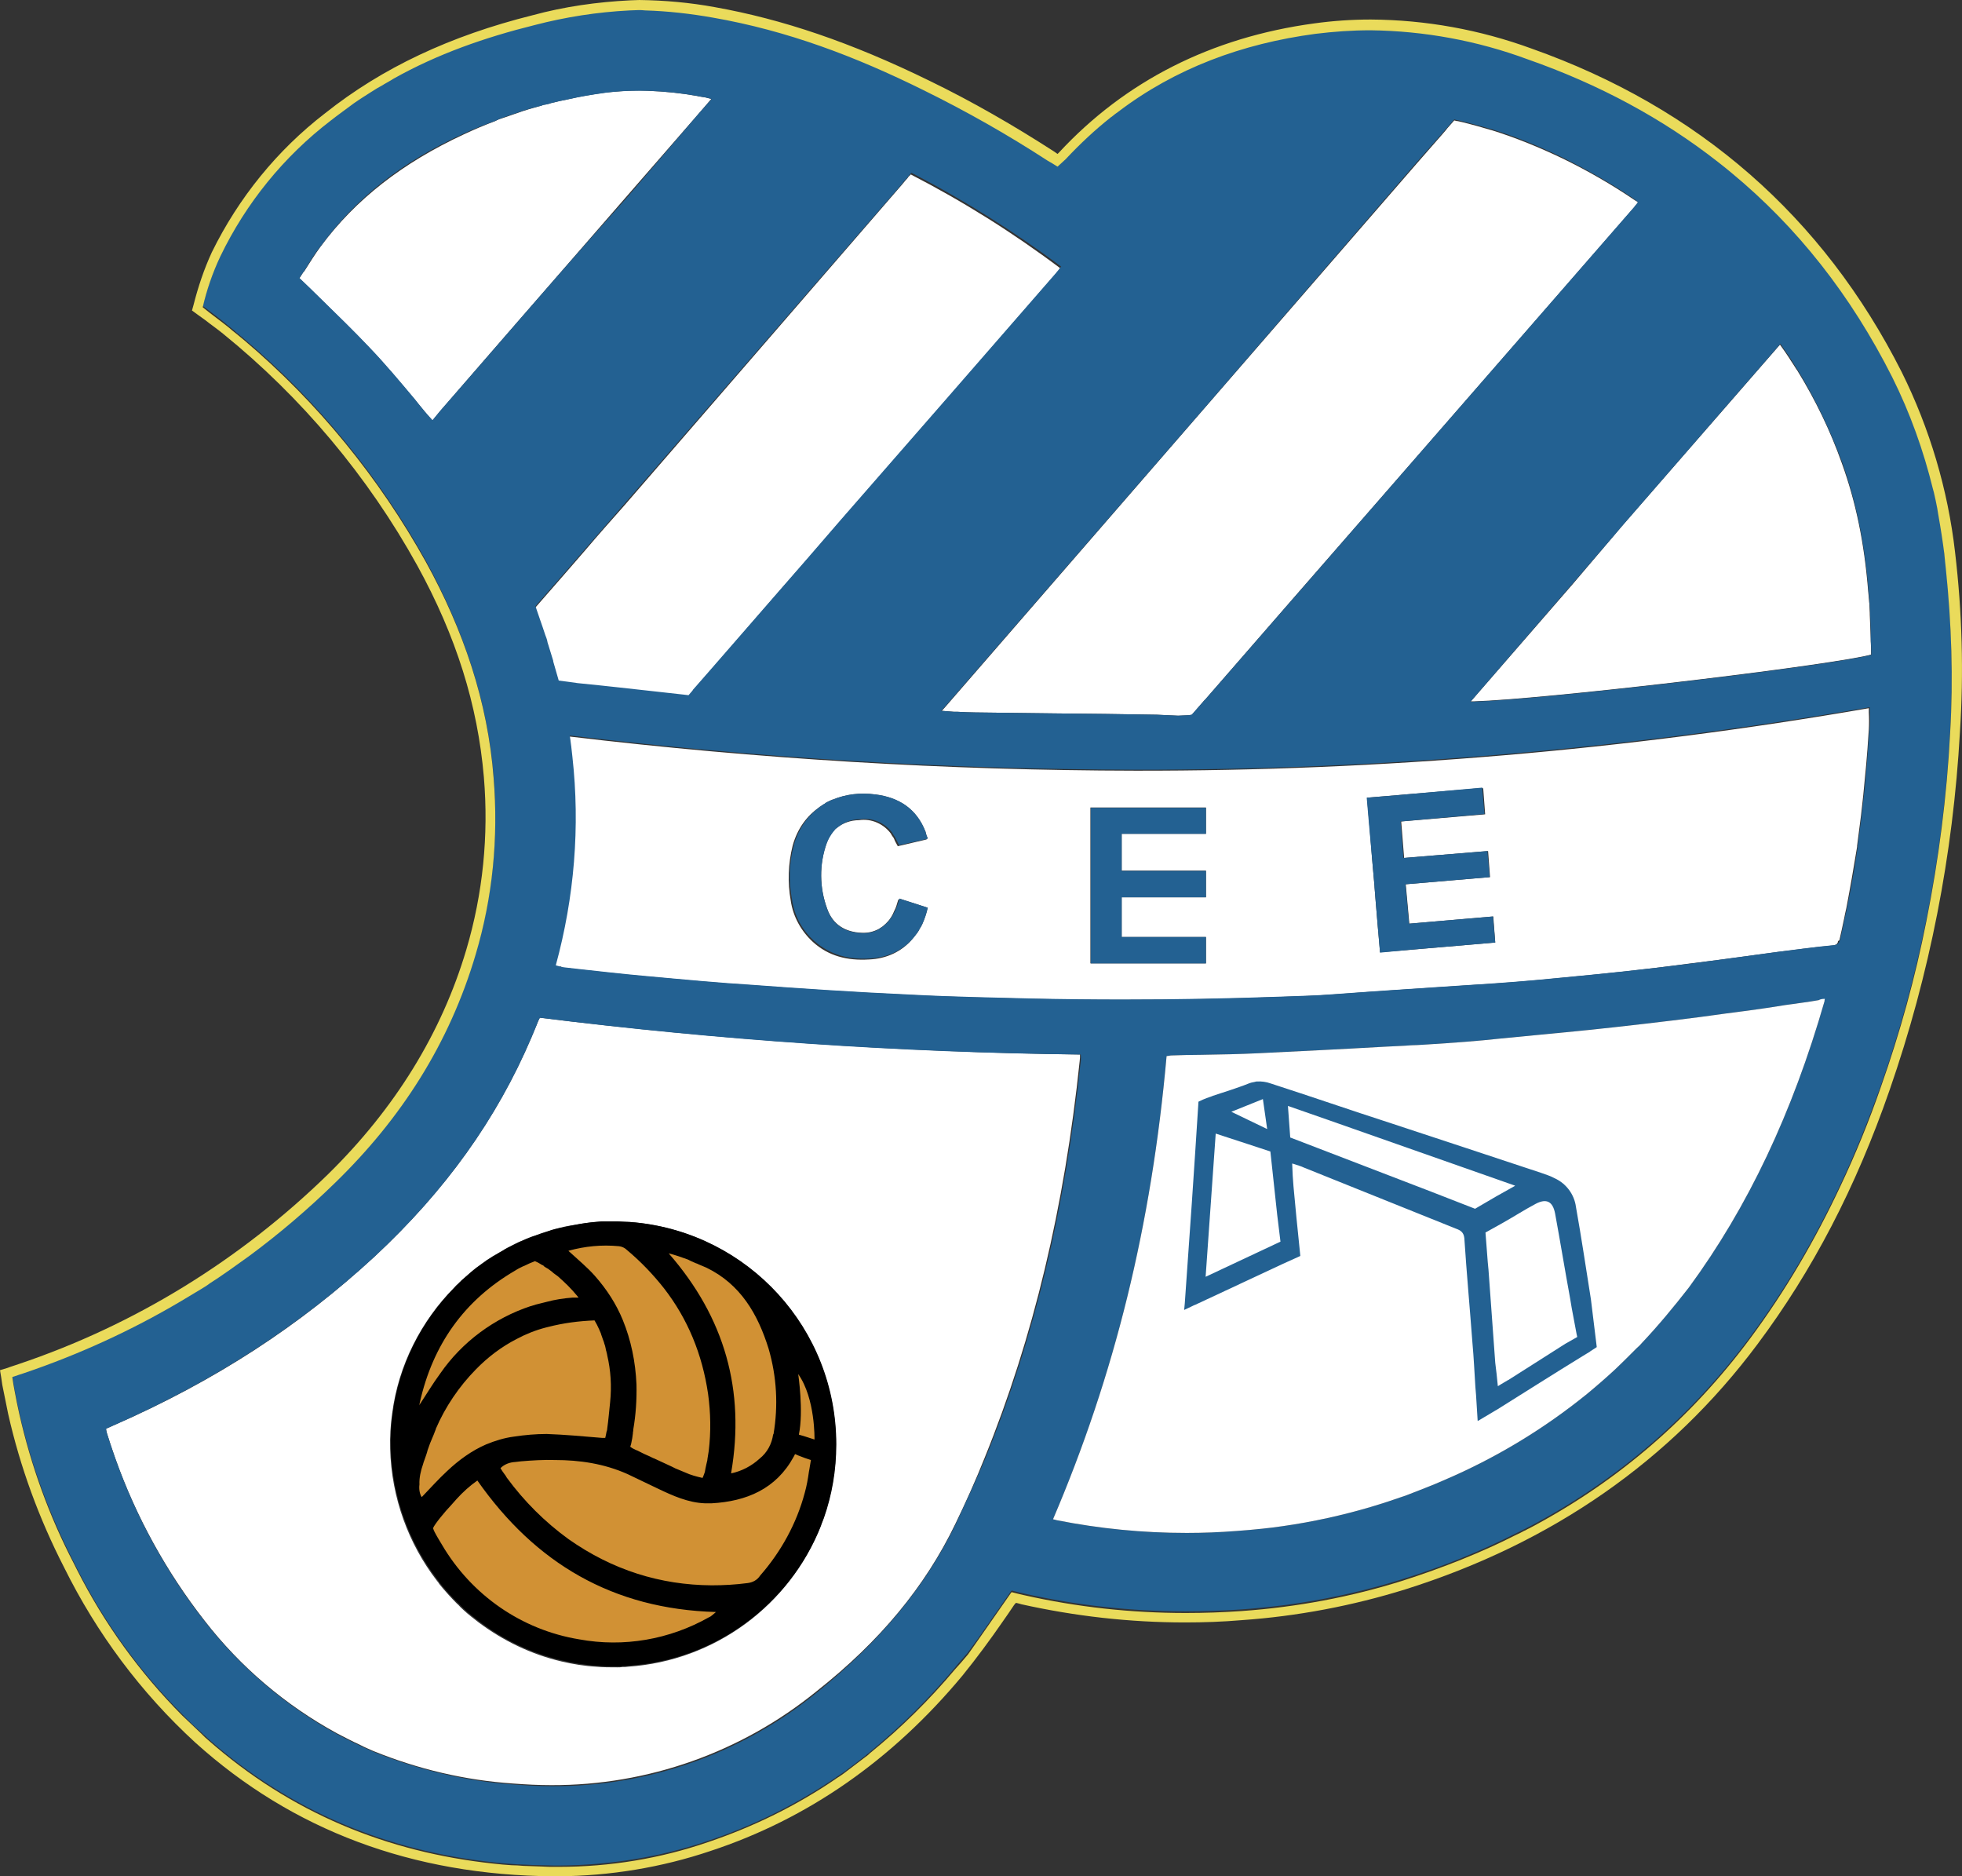 <svg xmlns="http://www.w3.org/2000/svg" xml:space="preserve" viewBox="0 0 602.94 576.5"><rect x="0" y="0" width="602.94" height="576.5" fill="#333333" stroke="none"/><style>.st0{fill:#fff}.st1{fill:none}.st3{fill:#236192}</style><path fill="#fff" d="m491.1 413.8-2 1.3-.1.1-2.3 1.4c-8.8 5.4-17.6 11-26.4 16.5l-.2.1-3.7 2.2-1.5.9-.4.2-.5-8-.2-2.4c-.3-4.6-.5-9.1-.9-13.5-.8-10.7-1.8-21.6-2.5-32.3-.2-1.8-1.2-2.4-2.6-2.9L401 358.6c-.8-.4-1.7-.6-3.1-1.1-.1 0-.3-.1-.4-.1.1 2.6.2 4.9.4 7 .6 6.5 1.2 13 1.9 19.4l.2 2-5.3 2.4-27.2 12.7h-.1l-1 .5-1.7.8-.4.2.2-2.1c1.4-20.8 2.8-41.3 4.2-61.9 1-.5 1.7-.8 2.5-1.1.6-.2 1.1-.4 1.7-.6.1 0 .1-.1.2-.1 1.8-.6 3.7-1.2 5.5-1.8 1.7-.6 3.5-1.2 5.3-1.9.7-.3 1.5-.5 2.2-.6.2-.1.3-.1.5-.1 1.5-.1 2.9.1 4.3.6 12.4 4 24.8 8.3 37.2 12.3 15.4 5.1 30.7 10.1 46 15.2 1.3.5 2.6.9 4 1.6 3.5 1.6 6.1 5 6.6 8.8 1.6 9.4 3 18.9 4.6 28.4.4 2 .7 4 1 5.9v.2l.4 2.7z" class="st0"/><g transform="translate(-119.5 -9.3)"><g fill="none"><path d="M260.1 403.9c.3-.4.7-.7 1.1-1.1l2.4-2.1c0-.1.1-.1.1-.1.4-.3.8-.7 1.2-1s.9-.7 1.3-1c.8-.6 1.7-1.2 2.5-1.8l.1-.1c1.3-.8 2.6-1.7 4.1-2.5.5-.3.9-.5 1.4-.8 0-.1.1-.1.1-.1.7-.4 1.4-.7 2.1-1.1s1.5-.7 2.2-1.1c1.5-.7 3-1.3 4.6-1.9h.1c1.5-.6 3.1-1.1 4.7-1.6.6-.2 1.1-.4 1.6-.5 2.1-.5 4.4-1 6.6-1.4 1-.2 2-.4 3-.5 1.2-.2 2.5-.3 3.7-.4.6-.1 1.1-.1 1.7-.1h3.1c1.2 0 2.3 0 3.4.1 1.1 0 2.2.1 3.3.2 34.7 3.4 61.8 32.6 61.8 68.2 0 7.9-1.3 15.5-3.8 22.6 2.5-7.2 3.9-14.9 3.9-22.9 0-35.6-27.1-64.8-61.8-68.2-1.1-.1-2.2-.2-3.3-.2-1.1-.1-2.3-.1-3.4-.1h-3.1c-.6 0-1.1.1-1.7.1-1.2.1-2.5.2-3.7.4-1 .2-2 .3-3 .5-2.2.3-4.5.8-6.6 1.4-.6.2-1.1.3-1.6.5-1.6.5-3.1 1-4.7 1.6h-.1c-1.6.6-3 1.2-4.6 1.9-.8.4-1.5.7-2.2 1.1-.7.3-1.4.7-2.1 1.1 0 .1-.1.1-.1.1-.5.3-.9.5-1.4.8-1.4.8-2.7 1.6-4.1 2.5l-.1.1c-.9.6-1.7 1.2-2.5 1.8-.5.3-.9.7-1.3 1s-.8.7-1.2 1c0 .1-.1.1-.1.1l-2.4 2.1c-.3.4-.7.7-1.1 1.1-.4.3-.7.7-1.1 1.1-10.2 10.3-17.2 23.9-19.1 38.8 2.1-14.9 8.9-28.3 19-38.5.3-.4.7-.7 1.1-1.1z" class="st1"/><path d="M355.6 423.7c2.5 8.6 3.1 17.6 1.5 26.3h-.1c-.3 2.9-1.8 5.7-4.2 7.5-2.4 2.2-5.3 3.7-8.5 4.4v.2c3.3-.6 6.3-2.2 8.7-4.5 2.3-1.9 3.7-4.6 4.2-7.5h.1c1.5-8.8 1-17.7-1.5-26.3-3.3-10.6-8.6-19.8-19.1-24.9 10.3 5 15.6 14.2 18.9 24.8zM334.8 43.9l3.7-4.3-2-.5-.7-.1-1.2-.2c-.1 0-.3-.1-.4-.1-5-.9-10-1.4-15.1-1.6h-2.8c.8 0 1.6.1 2.4.1 5.1.2 10.1.7 15.1 1.6.1 0 .3.1.4.1l1.2.2.7.1 2 .5-3.7 4.3-22.9 26.3c-18.9 21.8-37.9 43.5-56.9 65.3l-2.3 2.8.1-.1 2.3-2.8c19-21.8 37.9-43.5 57.3-65.3zM314 449.9c0-.2 0-.5.1-.7v-.4c.8-4.6 1.1-9.2 1-13.9-.3-7.1-1.7-13.8-4.3-20 2.6 6.2 3.9 12.8 4.2 19.8.1 4.7-.2 9.3-1 13.9v.4c-.1.2-.1.5-.1.7-.1 1-.3 2.1-.5 3-.1.6-.3.9-.3 1.1l.1.1c0-.2.2-.6.3-1 .1-1 .3-2.1.5-3zM309.8 392.4h-.1c1 .1 2 .5 2.6 1.2 4.3 3.6 8 7.5 11.3 11.6-3.3-4.2-7.1-8.2-11.4-11.8-.7-.7-1.6-1.1-2.5-1.2-5.3-.5-10.4 0-15.6 1.4.1.1.3.2.4.4 5-1.5 10.1-2.1 15.3-1.6zM315 37.1c-3 0-6.1.2-9.1.6 3.3-.4 6.7-.6 10-.6h-.9zM278.2 44.1c2.4-.8 4.9-1.6 7.4-2.3h-.1c-.8.2-1.5.4-2.3.6-.9.3-1.8.5-2.7.8-.6.2-1.1.4-1.7.6-.1 0-.2.1-.3.1-.4.1-.8.3-1.2.4h-.1c-.7.2-1.3.5-2 .7-.7.3-1.5.5-2.2.8-.1.1-.1.1-.2.1 1.5-.5 2.9-1 4.4-1.5.2 0 .6-.2 1-.3zM217.9 85.1c10.8-14.6 25.3-25.8 44-34.5 3.2-1.4 6.5-2.8 9.7-4.1.1-.1.3-.1.4-.2-.1 0-.1.1-.2.1-3.3 1.2-6.7 2.5-9.9 4.1-18.9 8.5-33.2 19.8-44 34.5-1.8 2.3-3.3 4.9-4.9 7.4-.6.7-1 1.5-1.6 2.3.6-.8 1-1.7 1.6-2.3 1.5-2.5 3.1-5 4.9-7.3zM338.2 470.9c10.6-.6 19.7-4.4 25.3-14.3h-.1c.2-.3.2-.3.4-.8h-.1c-.2.4-.2.5-.4.8-5.4 9.9-14.5 13.7-25.2 14.3-.7 0-1.4.1-2.1 0 .8.1 1.5.1 2.2 0zM275.4 463.4l-.2-.3-.1-.2c-.1-.1-.1-.2-.2-.3l-.3-.4c-.4-.5-.9-1.2-1.2-1.8 1.2-1.2 2.7-1.8 4.6-1.9l1.7-.2c3.5-.3 6.9-.5 10.3-.4-3.5 0-7 .2-10.4.4l-1.7.2c-1.7.1-3.3.7-4.6 1.9.3.5.8 1.3 1.2 1.8l.3.4c.1.1.1.2.2.3l.1.2.2.3c5.4 7.2 11.6 13.6 18.9 18.8 13.5 9.6 28.2 14.2 44 14.2-15.8-.1-30.4-4.7-43.9-14.2a86.43 86.43 0 0 1-18.9-18.8zM286.9 41.4c-.1.1-.2.1-.4.1.2 0 .3 0 .4-.1.1 0 .1 0 0 0zM288.1 399.2c.5.4.9.7 1.2.9-.3-.2-.7-.6-1.2-.9zM282.7 410.6h.1l.3-.1 1.3-.4.4-.1c.8-.2 1.7-.4 2.8-.7 2.6-.7 5.2-1.1 7.9-1.3h1.9l-.4-.5c-.9-1.1-1.9-2.1-2.9-3.2 1 1 1.9 2 2.8 3.1l.4.5h-1.9c-2.6.2-5.3.7-7.9 1.3-1.1.2-2.1.4-2.8.7l-.4.1-1.3.4-.4.1c-11.2 3.7-21.1 11-27.9 20.6-2.3 3-4.1 6.2-6.1 9.2-.1.3-.1.5-.2.8 2.2-3.3 4.2-6.7 6.5-9.8 6.7-9.7 16.5-17 27.8-20.7z" class="st1"/><path d="M287.9 416.9c4.7-1.2 9.3-1.8 14.2-2 .6.9 1 1.8 1.4 2.7l.6 1.4v.1c.2.6.4 1.1.6 1.7.1.2.2.5.3.8l.1.4c.2.5.3.9.4 1.4 0 .2.1.3.1.5s.2.5.2.8c.1.3.2.8.2.9 1.1 4.7 1.4 9.5.9 14.4-.2 2.7-.5 5.4-.9 8.2v.1c0 .3-.1.5-.2.8-.1.8-.3 1.3-.4 1.8h.2c.1-.5.3-1.2.4-1.9.1-.3.2-.5.2-.8v-.1c.4-2.8.6-5.5.9-8.2.5-4.9.2-9.7-.9-14.4 0-.1-.1-.6-.2-.9 0-.2-.2-.6-.2-.8s-.1-.3-.1-.5c-.1-.5-.2-.9-.4-1.4l-.1-.4c-.1-.3-.2-.5-.3-.8-.2-.6-.4-1.2-.6-1.7v-.1l-.6-1.4c-.4-.9-.9-1.9-1.4-2.7-4.9.2-9.5.8-14.2 2l-.8.2c-3.1.9-6.1 2.1-8.9 3.5 2.8-1.4 5.7-2.6 8.7-3.4zM256.9 461.2c3.7-3.4 7.6-6.3 12-8.2-4.5 1.9-8.5 4.8-12.2 8.3-2.6 2.5-5 5.2-7.6 7.9v.1c2.7-2.8 5.1-5.5 7.8-8.1zM717.6 184.1c-.2-1.6-.3-3.3-.5-4.9-.5-4.5-1.2-9-2.1-13.5.9 4.7 1.6 9.4 2.1 14.1.2 1.4.4 2.8.5 4.3zM316 12.2h-.1c.7 0 1.4 0 2.1.1-.8-.1-1.4-.1-2-.1zM141.9 489.7c-8.6-16.7-14.8-34.6-18.2-53 3.4 18.4 9.5 36.3 18.2 53zM701.1 125.2c6.4 12.8 11.1 26.3 13.9 40.4-2.8-14.1-7.4-27.8-13.9-40.7C687.5 98 669.6 76 647.6 58.7c22.1 17.3 40 39.4 53.5 66.5zM289.6 583c-40.8-.4-77.4-12.7-108-40.4 30.6 27.8 67.3 40 108 40.4z" class="st1"/><path d="M451.4 333h-.2c-55.5-.6-110.9-4.5-166-11.3l-.5 1c-.7 1.8-1.4 3.3-2.1 5.1-10.7 25.1-26.4 47-48.2 67.3-22.8 21.1-49 38.2-80.3 51.9l-1.8.8-.4.2c0 .6.2 1 .3 1.5.8 2.6 1.7 5.3 2.6 7.8-.9-2.5-1.7-5-2.5-7.5-.1-.5-.3-1-.3-1.5l.4-.2 1.8-.8c31.4-13.8 57.5-30.9 80.3-51.9 21.8-20.4 37.5-42.2 48.2-67.3.7-1.7 1.4-3.2 2.1-5.1l.5-1c55.1 6.9 110.5 10.6 166 11.3 0 .7 0 1.4-.1 2-4.7 45.1-14.2 85-29.2 121.9-2.7 6.8-5.8 13.7-9 20.3-9.3 19.2-23.2 36-42.5 51.6-23.1 18.7-51.8 28.9-81.6 28.9 29.8.2 58.6-10 81.6-28.9 19.3-15.6 33.2-32.4 42.5-51.6 3.1-6.7 6.3-13.5 9.1-20.1 15.1-37 24.6-76.9 29.2-122.1.2-.7.2-1.6.1-2.3zM181.9 103.5c2.8 2.2 5.5 4.2 8.1 6.3 1.5 1.2 3.1 2.5 4.6 3.8-1.5-1.3-3.1-2.6-4.7-3.9-2.6-2.2-5.2-4.1-8-6.2zM336.9 575.4c-14.8 5-30.3 7.5-46 7.6 15.7 0 31.2-2.5 46-7.6zM409.3 227.2l-.6.6h.1l3.8.3h1.1c2 .1 3.7.2 5.4.2l24.6.3c10.3.1 20.7.2 31 .4h.2l6.6.3 2.2-.1c.9 0 1.6-.1 2-.2l.1-.1c-.4.1-1.1.2-2 .2l-2.2.1-6.6-.3h-.2c-10.3-.2-20.8-.3-31-.4l-24.6-.3c-1.6 0-3.3-.1-5.4-.2h-1.1l-3.8-.3.4-.4.8-.9 79.3-91.4 65.5-75.7 7.7-8.8L555 59l-65.4 75.6-79.5 91.6zM252.3 138.4c-1.1-1.2-2.1-2.5-3.2-3.7 1 1.3 2.1 2.5 3.2 3.7zM141.9 489.7c9.7 19.8 23 37.6 39.3 52.5-16.3-14.9-29.5-32.7-39.3-52.5zM567.2 46.5h.2c1.4.3 4.5 1 10.1 2.7.1 0 .3.1.4.1 7.4 2.3 14.7 5.3 21.8 8.7 7.8 3.7 15.1 8 22.3 12.9.4.2.6.3.9.6v-.1c-.4-.2-.6-.5-.9-.7-7.1-4.9-14.6-9.1-22.2-12.9-7.1-3.4-14.3-6.4-21.8-8.7-.1 0-.3-.1-.4-.1-5.6-1.6-8.6-2.3-10.1-2.7h-.2l-.8-.2-2.3 2.7 2.2-2.5zM299.4 178.1l-6.5 7.5-8.9 10.2v.1l8.9-10.2 6.5-7.5c3.9-4.6 7.9-9.1 11.8-13.5l85.6-98.9c.3-.4.6-.7.9-1.1l.1-.1c.2-.3.5-.5.7-.8 0-.1.1-.2.2-.3l.8-.9c16.1 8.3 31.4 17.9 45.9 28.8.1-.1.1-.2.2-.2-14.5-10.8-29.9-20.6-46-28.9l-.1.1-.8.9c0 .1-.1.2-.2.3-.2.3-.5.6-.7.8l-.1.1c-.4.4-.7.7-.9 1.1l-85.6 98.7c-3.9 4.7-7.8 9.3-11.8 13.8zM489.9 224.3l-.3.3zM376.2 556l-.1.1.1-.1c.8-.5 1.6-1 2.4-1.6-.8.5-1.6 1.1-2.4 1.6zM416.5 517.9c-1.5 1.8-2.9 3.3-3.9 4.7-7.8 9.3-16.3 17.7-25.4 25.2-.3.2-.6.5-.8.7.3-.2.6-.5.8-.7 9.2-7.5 17.8-16 25.7-25.4 1.1-1.3 2.4-2.8 3.9-4.7l3.3-4.7-3.8 5.2z" class="st1"/><path d="M266.2 464.3c-2.3 1.6-4.5 3.5-6.4 5.7l-1.6 1.8c-2 2.2-5.2 6-5.6 7.1v.1c.5-1.2 3.5-4.8 5.5-7l1.6-1.8c1.9-2.1 4.1-3.9 6.4-5.7 17.8 25.4 41.6 39.5 73.2 40.4l.1-.1c-31.6-1-55.4-15.1-73.2-40.5zM371.6 257.1c.1 0 .2-.1.3-.2-.1.1-.2.1-.3.2zM386.8 303.8c-6.4.4-12.3-1-17.2-5.4-3.6-3.2-6.1-7.7-6.8-12.7-1.1-5.7-.9-11.4.6-16.9 1.5-5.3 4.5-9.1 8.1-11.7-.1 0-.2.1-.3.2-3.7 2.6-6.7 6.5-8.2 11.8-1.4 5.6-1.6 11.3-.6 16.9.7 4.9 3.1 9.3 6.8 12.7 4.9 4.4 10.7 5.8 17.2 5.4 5.5-.3 10.2-2.5 13.4-6.3-3.2 3.6-7.6 5.6-13 6z" class="st1"/><path d="m396.2 268.8-.4.1c-.5-.9-.9-1.9-1.1-2.2s-.4-.6-.5-.8c-.1-.1-.1-.2-.2-.3s-.1-.2-.2-.3v-.1c-2.3-3.1-6.1-4.8-9.9-4.3-2.7 0-5.2 1-7.1 2.6-.2.1-.4.3-.5.4l-.2.2c.1-.1.2-.2.4-.3 1.9-1.6 4.4-2.5 7-2.5 3.8-.6 7.7 1.1 9.9 4.3v.1c.1.1.1.2.2.3s.1.2.2.3c.2.2.3.4.5.8.1.4.6 1.3 1.1 2.2l.4-.1 7.7-1.8.8-.2-.1-.2-.4.1zM392.1 292.6c.2-.1.3-.3.4-.4.8-1 1.5-2.1 2.1-3.4.4-.9.7-1.8 1.1-3.1l-.2-.1c-.1.1-.1.1-.1.2-.4 1.4-.7 2.4-1.2 3.3-.5 1.3-1.2 2.4-2 3.3-.2.1-.3.3-.4.4l-.2.2c.2 0 .3-.2.5-.4zM615.7 173.6l-13 15.1-31.3 36.1h.1l31.2-35.9zM468.7 246.1c75.5.1 150.9-6.3 225.3-19.2v-.1c-74.4 12.9-149.8 19.3-225.4 19.2-58.2-.1-116.2-3.6-174-10.5h-.1c.3 2.2.6 4.3.8 6.5-.1-2.2-.3-4.3-.6-6.4 57.8 6.8 115.8 10.4 174 10.5zM694.5 205.7v-1.8c0-1-.1-2-.1-2.9 0-1-.1-1.9-.1-2.8v-.5c0-.7-.1-1.5-.1-2.2-.1-.4-.1-.8-.1-1.1v-.1c-.1-.8-.1-1.6-.2-2.4-.1-.2-.1-.5-.1-.7v-.2c-1.2-14.9-3.8-27.4-8.1-39.3-3.6-9.9-8.2-19.4-13.7-28.5-.1-.1-.2-.3-.3-.4l-.9-1.5c-.3-.5-.6-.9-.9-1.4-.1-.2-.2-.3-.3-.5-1-1.4-1.9-2.8-2.9-4.3l-.2.2c1 1.4 2 2.8 2.9 4.2.1.2.2.3.3.5.6.9 1.2 1.8 1.8 2.8.1.1.2.3.3.4 5.6 9 10.1 18.5 13.7 28.5 4.3 11.8 6.9 24.4 8.1 39.3 0 .4.1.7.1 1 .1.8.1 1.6.2 2.4.1.4.1.8.1 1.2 0 .7.1 1.4.1 2.2v.5c.1 2.5.2 5 .3 7.6v.6c.1 1.3.1 2.7.1 4.2-.6.2-1.5.4-2.5.6 1.1-.2 1.9-.4 2.6-.6v-.1c0-1.4-.1-2.7-.1-4.2v-.7zM291.8 306.4c.1 0 .2 0 .3.1l.6.1-.5-.3c-.1-.1-.2 0-.4.1zM464.2 276.8h25.9v.1h-25.9zM550.9 272.9h.1l-.9-11.2 25.8-2.3-.6-8H575l.7 8-25.8 2.3.9 11.2z" class="st1"/><path d="M693.9 226.8v1.3c.1 1.7.1 3.4 0 5.3l-.1 1.4c-.2 3-.4 6.2-.7 9.3s-.6 6.3-.9 9.4c-.2 2.1-.5 4.3-.7 6.3-.4 3-.8 6.2-1.2 9.3v.3c-1 6.3-2.1 12.6-3.3 18.8-.1.6-.3 1.2-.4 1.8-.3 1.6-.7 3.1-1 4.8-.2 1-.5 2.1-.7 3.1 0 .2-.1.3-.1.4s-.1.2-.1.4c.1-.1.1-.2.2-.4 0-.2.1-.3.1-.4.2-1 .5-2.1.7-3.1.3-1.6.7-3.1 1-4.8.2-.6.3-1.2.4-1.8 1.3-6.3 2.4-12.6 3.3-18.8v-.3c.4-3 .8-6.2 1.2-9.3.2-2.1.5-4.2.7-6.3.4-3.1.6-6.3.9-9.4.2-3.1.5-6.3.7-9.3l.1-1.4c.1-1.8.1-3.5-.1-5.5zM552.6 293.1l-1.1-12.1 25.9-2.2-.6-8h-.2l.7 8-25.9 2.2 1.1 12.1zM578.4 290.9h-.1l.7 8zM454.6 276.8v28.5h.1v-47.8h35.4v-.1h-35.5v8.1z" class="st1"/></g><g fill="#fff"><path d="m497.8 350.9 11.2 5.2v-.1l-11.1-5.1zM528.1 353.7l-12.9-4.6v.1l12.8 4.6 56.9 20 .1-.1zM493.2 357.6l-3.2 44 3.3-43.9 9.8 3.3 6.9 2.3 2.1 19.6.9 7.9-.9-8-2.1-19.6-7-2.3z" class="st0"/></g><circle cx="308.5" cy="452.5" r="66.1" fill="#d19134"/><g fill="#fff"><path d="m603.7 419.1-.3-1.3-.4-1.9v-.2c-.4-2.4-.8-5-1.2-7.5-1.5-8.7-2.9-17.3-4.6-26-.7-3.7-2.5-4.9-6-3-3.4 1.8-6.8 3.9-10.2 5.9l-5.2 2.9.7 9.1.2 2.1v-.1c.7 9.5 1.4 19.1 2.1 28.9.1.8.2 1.7.3 2.5l.1.8.4 3.9.2-.1.8-.5 2.2-1.3h.1l.1-.1 9.6-6.1 7.7-4.9 3.4-2.1-.1-.7zM311.5 70.3 334.4 44l3.7-4.3-2-.5-.7-.1-1.2-.2c-.1 0-.3-.1-.4-.1-5-.9-10-1.4-15.1-1.6-.8 0-1.6-.1-2.4-.1h-.4c-3.3 0-6.7.3-10 .6-.2 0-.5.1-.7.1-3.6.5-7.2 1.1-10.7 1.9-.2 0-.3.1-.4.1-1.7.3-3.3.7-5 1.1-.2 0-.3.1-.4.1-.1.1-.1.1-.2.1-.5.1-.9.2-1.3.3h-.1c-.2 0-.3.1-.5.1l-.9.3c-2.5.7-5 1.4-7.4 2.3-.4.1-.8.3-1.2.4-1.4.5-2.8 1-4.4 1.5-.1.1-.1.1-.2.1-.1.1-.3.1-.4.2s-.3.1-.4.2c-3.2 1.2-6.5 2.6-9.7 4.1-18.7 8.7-33.2 19.9-44 34.5-1.7 2.3-3.3 4.9-4.9 7.4-.6.6-1 1.5-1.6 2.3 2.2 2.1 4.3 4.1 6.3 6.1 5.3 5.2 10.3 10 15.2 15.2 4.9 5.1 9.5 10.7 14.1 16.1.7.9 1.4 1.7 2.1 2.6 1 1.2 2.1 2.5 3.2 3.7l2.3-2.8c18.9-21.9 37.9-43.6 56.8-65.4zM413.1 477.5c3.2-6.6 6.3-13.5 9-20.3 15-37 24.5-76.9 29.2-121.9.1-.6.1-1.3.1-2-55.5-.7-110.9-4.5-166-11.3l-.5 1c-.7 1.8-1.4 3.3-2.1 5.1-10.7 25.1-26.4 47-48.2 67.3-22.8 21.1-48.9 38.2-80.3 51.9l-1.8.8-.4.2c0 .5.2 1 .3 1.5.8 2.5 1.6 5 2.5 7.5 6.4 18 15.7 34.9 27.5 50 11 14.2 24.9 26 40.7 34.6 1.2.6 2.3 1.2 3.5 1.8l1.8.9c.7.3 1.3.6 1.9.9 1.3.7 2.6 1.2 3.9 1.8 13.8 5.6 28.2 9 43 10 3.9.3 7.8.5 11.7.5 29.7.1 58.5-10.1 81.6-28.9 19.4-15.3 33.3-32.1 42.6-51.4zm-100.6 43.9c-.6.1-1.1.1-1.7.1-.5.1-1.1.1-1.6.1-2.2 0-4.4 0-6.5-.2-3.6-.2-7.2-.8-10.6-1.6-9.4-2.2-18-6.4-25.5-12-.8-.6-1.5-1.2-2.3-1.8-.4-.3-.7-.6-1.1-.9-.8-.7-1.5-1.3-2.2-2-.3-.3-.6-.7-1-1-1.9-1.9-3.7-3.9-5.5-6.1-.2-.4-.5-.7-.8-1.1-8.6-11.2-13.9-25.3-14.3-40.4-.1-3.7.1-7.3.6-10.8 1.9-14.9 8.9-28.5 19.1-38.8.4-.4.7-.8 1.1-1.1.4-.4.8-.7 1.1-1.1l2.4-2.1s.1 0 .1-.1c.4-.3.8-.7 1.2-1s.8-.7 1.3-1c.8-.6 1.6-1.2 2.5-1.8l.1-.1c1.3-.9 2.6-1.7 4.1-2.5.5-.3.9-.5 1.4-.8 0 0 .1 0 .1-.1.7-.4 1.4-.8 2.1-1.1.7-.4 1.4-.7 2.2-1.1 1.5-.7 2.9-1.3 4.6-1.9h.1c1.5-.6 3-1.1 4.7-1.6.5-.2 1-.3 1.6-.5 2.1-.6 4.4-1.1 6.6-1.4 1-.2 2-.3 3-.5 1.2-.2 2.5-.3 3.7-.4.6 0 1.1-.1 1.7-.1h3.1c1.1 0 2.3 0 3.4.1 1.1 0 2.2.1 3.3.2 34.6 3.4 61.8 32.6 61.8 68.2 0 8-1.4 15.7-3.9 22.9-.2.6-.5 1.2-.7 1.8l-.3.9c-9.4 23.6-32.1 40.9-59 42.7zM398.7 63.6c-.1.1-.2.2-.2.3-.2.3-.5.5-.7.8l-.1.1c-.3.4-.6.7-.9 1.1l-85.6 98.9c-3.9 4.4-7.9 8.9-11.8 13.5l-6.5 7.5L284 196c.6 1.9 2 5.7 3 8.8.2.5.3.9.5 1.4 0 .1.1.3.1.4.1.3.2.5.2.8l1.6 5.2v.2l1.7 5.9 5.9.8c9.2.9 16.8 1.8 24.2 2.6l8.1.9 1.7.2 1.3-1.5v-.1l5.6-6.4c9.9-11.3 19.7-22.8 29.7-34.1l10.2-11.8c22.1-25.3 44.1-50.5 66.1-75.8l.1-.1c.1-.2.2-.3.3-.4.4-.4.7-.9 1-1.3-14.5-10.9-29.8-20.5-45.9-28.8zM509 356l-1.4-9.1-9.7 4zM493.3 357.7l-3.3 43.9 23-10.8-.9-7.9-2.1-19.6-6.9-2.3zM684.8 298c.2-1 .5-2.1.7-3.1.3-1.6.7-3.1 1-4.8.1-.6.3-1.2.4-1.8 1.2-6.3 2.3-12.6 3.3-18.8v-.3c.4-3.1.8-6.3 1.2-9.3.2-2 .5-4.2.7-6.3.3-3.1.6-6.3.9-9.4s.5-6.3.7-9.3l.1-1.4c.1-1.8.1-3.5 0-5.3v-1.3c-74.4 12.9-149.8 19.3-225.3 19.2-58.1-.1-116.1-3.6-174-10.5.3 2.1.5 4.2.6 6.4 2.4 21.5.6 43.2-5.1 64.1.4.1 1 .2 1.5.3.2-.1.3-.2.4-.1l.5.3 4.4.5c6.5.7 13.4 1.5 20 2.1 13.2 1.2 23.8 2.2 33.7 2.8 13.3 1 30.9 2.2 48.7 3 13.2.7 26.1.9 37.3 1.2 9.2.2 18.5.3 27.7.3 16.2 0 32.7-.3 49.1-.9 5.2-.2 10.2-.3 15.3-.7 16.3-1.2 30.6-2.1 44.1-3 8.3-.5 17.1-1.2 26-2.1 11.8-1.1 25.7-2.5 39.7-4.4 9.2-1.1 18.5-2.4 27.4-3.6 5.8-.7 11.3-1.5 16.9-2 .9-.1 1.3-.3 1.6-1 0-.2 0-.3.1-.4.3-.1.4-.2.4-.4zm-280.5-30.8-.8.2-7.7 1.8-.4.1c-.5-.9-1-1.8-1.1-2.2-.2-.4-.3-.6-.5-.8-.1-.1-.1-.2-.2-.3s-.1-.2-.2-.3v-.1c-2.2-3.1-6.1-4.9-9.9-4.3-2.6 0-5.1.9-7 2.5-.1.1-.2.2-.4.3-.1.2-.3.4-.4.5-.9 1.1-1.6 2.3-2.1 3.6-2.4 6.6-2.3 13.8.1 20.3 1.7 4.9 5.6 7.2 10.6 7.4 1.9.1 3.6-.3 5.3-1.2.1-.1.2-.1.3-.2s.2-.1.3-.2c.2-.1.4-.3.6-.4.3-.3.6-.5.9-.8l.2-.2c.1-.1.2-.3.4-.4.8-.9 1.5-2 2-3.3.5-.9.8-1.9 1.2-3.3 0-.1 0-.1.1-.2l.2.1v-.2c.1-.1.1-.1.1-.2l8.7 2.8c-.4 1.8-1 3.5-1.7 5.1-.2.4-.4.8-.6 1.1-.1.1-.1.2-.2.3-.1.3-.3.6-.5.9-.1.1-.1.2-.2.3-.5.7-1 1.3-1.5 1.9-3.2 3.8-7.9 6.1-13.4 6.3-6.5.4-12.4-1-17.2-5.4-3.6-3.3-6.1-7.8-6.8-12.7-1-5.6-.8-11.3.6-16.9 1.5-5.4 4.5-9.2 8.2-11.8.1-.1.2-.2.3-.2.1-.1.2-.1.3-.2.4-.3.7-.5 1.1-.7.2-.2.4-.3.6-.4.3-.1.5-.3.8-.4s.6-.3.9-.4h.1c4.1-1.7 8.5-2.2 13.1-1.6 7.3.9 12.7 4.5 15.4 11.4.1.4.2.7.3 1.1l.4 1h-.1l-.3.1zm85.8-9.7v8h-25.9v11.3h25.9v8.2h-25.9v12.2h25.9v8.1h-35.5v-47.9h35.5zm63.1 43.6-9.6.8-.7-8-.7-8.4-.3-3.7v-.2l-.7-7.9-.9-11.2-.7-8.1 9.5-.8 25.9-2.2v.1h.3l.6 8-25.8 2.2.9 11.2 25.6-2.1h.2l.6 8-25.9 2.2 1.1 12.1 25.6-2.2h.2l.6 8zM489.4 135l-79.3 91.4-.8.9-.4.4 3.8.3h1.1c2 .1 3.7.2 5.4.2l24.6.3c10.2.1 20.7.2 31 .4h.2l6.6.3 2.2-.1c.9 0 1.6-.1 2-.2l3.7-4.3.4-.4c17.8-20.5 35.6-40.9 53.5-61.4L621.7 73c.1-.1.2-.3.3-.4.2-.2.3-.4.5-.6.1-.1.2-.3.3-.4 0-.1 0-.1.1-.1-.3-.3-.5-.4-.9-.6-7.2-4.9-14.5-9.1-22.3-12.9-7.1-3.4-14.4-6.4-21.8-8.7-.1 0-.3-.1-.4-.1-5.7-1.7-8.7-2.4-10.1-2.7h-.2l-.8-.2-2.2 2.5-.3.4-1.2 1.4-7.7 8.8zM694.4 206.4v-.6c-.1-2.6-.2-5.1-.3-7.6v-.5c0-.8-.1-1.5-.1-2.2 0-.4 0-.8-.1-1.2-.1-.8-.1-1.6-.2-2.4 0-.3-.1-.6-.1-1-1.2-14.9-3.8-27.4-8.1-39.3-3.5-9.9-8.1-19.4-13.7-28.5-.1-.1-.2-.3-.3-.4-.6-1-1.2-1.9-1.8-2.8-.1-.2-.2-.3-.3-.5-.9-1.4-1.9-2.8-2.9-4.2L617.9 171l-2.2 2.6-13 15.3-31.2 35.9h.9c21.9-.7 100.7-10 119.6-13.8 1-.2 1.9-.4 2.5-.6 0-1.3 0-2.7-.1-4z" class="st0"/></g><g fill="#236192"><path d="M717.6 184.1c-.1-1.4-.3-2.9-.5-4.3-.4-4.1-1-8.2-1.8-12.3l-.3-1.8v-.1c-.4-1.8-.7-3.5-1.1-5.2-.1-.4-.2-.7-.3-1.1-2.8-11.8-7.1-23.2-12.5-34-12.7-25.4-29.2-46.4-49.4-63.2-1.3-1.1-2.7-2.2-4.1-3.3C630.5 45.4 611 34.9 589 27.1c-15.4-5.7-31.7-8.7-48.2-8.9-5.8 0-11.3.4-17 1.1-22.5 3-42.9 10.6-60.5 23.9-.7.5-1.4 1-2.1 1.6-.1 0-.2.1-.3.2-4.8 3.8-9.4 8.1-13.8 12.8l-2.5 2.3c-1.1-.7-2.1-1.3-3-1.8-12.2-8-25-15.2-38.2-21.7-20.8-10.2-41.8-18.3-64.8-22.3-6.8-1.2-13.7-2-20.8-2.2-.7 0-1.4-.1-2.1-.1-.9 0-1.8.1-2.7.1-9.8.4-19.5 1.9-29.2 4.5-15.3 3.8-30 8.9-43.4 16.5-.9.6-1.9 1.1-2.9 1.7-.1.1-.2.1-.3.2-1.3.7-2.5 1.4-3.7 2.2-1.7 1.1-3.5 2.2-5.2 3.4-2.4 1.7-4.8 3.4-7.1 5.3-14.5 11.1-26.1 25.4-34 41.8-2.3 5.1-4.1 10.3-5.4 15.6 2.8 2.1 5.4 4 8 6.2.8.6 1.6 1.3 2.4 2 .8.6 1.5 1.3 2.3 1.9 22.6 19.1 41.5 42.3 55.9 68.2 11.3 20.8 18.9 42.7 20.8 66.4 1.5 18.2-.3 36.5-5.5 54.1-8.1 27.3-23 50.5-43.3 70.3-8.3 8.1-17.1 15.6-26.3 22.4l-6.3 4.5c-.1.1-.2.1-.3.2-1 .7-1.9 1.3-2.9 2-.8.5-1.7 1.1-2.6 1.7-.9.7-1.9 1.3-2.9 1.9l-6 3.6c-15.2 9-31.4 16.4-48.2 22.1-.9.3-1.9.6-2.7.9l-.9.3v.1l.3 2c.1.7.3 1.5.4 2.2.4 2.3.9 4.6 1.4 6.9 3.6 16 9.3 31.5 16.8 46.1l.9 1.8c8.4 16.6 19.3 31.8 32.4 44.9 1.9 2 3.9 3.9 6 5.7l.4.4c.5.4 1 .9 1.4 1.3 25.5 22.5 55.2 34.6 87.8 38.1 1.8.2 3.7.4 5.6.5 1.2.1 2.5.2 3.7.2 1.9.1 3.8.2 5.7.2 1.3 0 2.5.1 3.8.1h1.3c15.7-.1 31.2-2.6 45.9-7.6 14.1-4.7 27.2-11.3 39.2-19.4 0 0 .1 0 .1-.1.8-.5 1.6-1.1 2.4-1.6 2.2-1.6 4.4-3.3 6.7-5.1.3-.3.7-.6 1-.8s.5-.5.8-.7c9.1-7.5 17.6-15.9 25.4-25.2 1-1.3 2.4-2.8 4-4.7l-.2.3 3.8-5.2 9.9-14.2.2-.2 2.4.6c.5.1.9.2 1.3.3 16.4 3.7 33 5.5 49.8 5.5 5.8 0 11.4-.2 17.2-.6 16.9-1.2 33.6-4.3 49.7-9.4 12.2-3.8 23.8-8.5 34.8-14.1.7-.3 1.5-.7 2.2-1.1.3-.1.7-.3 1-.5.9-.4 1.7-.9 2.5-1.3 25.7-13.9 47.8-32.8 66-57.3 10.9-14.7 20-30.3 27.7-46.7 4.7-9.9 8.8-20.2 12.5-30.6 5.9-16.7 10.5-33.7 14-51 3.8-19 6.3-38.4 7.3-57.9 1-16.3.4-33.1-1.2-49.8zm-228-49.4L555 59l7.6-8.6 1.2-1.4.3-.3 2.3-2.7.8.2h.2c1.5.4 4.6 1.1 10.1 2.7.1 0 .3.1.4.1 7.5 2.3 14.7 5.3 21.8 8.7 7.6 3.8 15.1 8 22.2 12.9.3.2.5.5.9.7v.2c-.1.1-.2.3-.3.4-.2.2-.3.4-.5.6-.1.1-.2.3-.3.4l-78.3 89.9c-17.8 20.5-35.7 40.9-53.5 61.4l-.4.4-3.7 4.2-.1.1c-.4.1-1.1.2-2 .2l-2.2.1-6.6-.3h-.2c-10.3-.2-20.6-.3-31-.4l-24.6-.3c-1.6 0-3.4-.1-5.4-.2h-1.1l-3.8-.3h-.1l.6-.6.8-.9zm-92.8-69c.2-.4.5-.7.9-1.1l.1-.1c.2-.2.5-.5.7-.8.1-.1.2-.2.2-.3l.8-.9.1-.1c16.1 8.3 31.5 18 46 28.8-.1.1-.1.2-.2.2-.3.4-.6.9-1 1.3-.1.1-.2.2-.3.4l-.1.1c-22 25.3-44 50.5-66.1 75.8l-10.2 11.8c-9.9 11.3-19.8 22.8-29.7 34.1l-5.6 6.4v.1l-1.3 1.5-1.7-.2-8.1-.9c-7.4-.8-15-1.7-24.2-2.6l-5.9-.8-1.7-5.9v-.2l-1.6-5.2c-.1-.2-.2-.5-.2-.8 0-.1-.1-.2-.1-.4-.1-.4-.3-.9-.5-1.4-1-3.1-2.4-6.9-3-8.8 0 0 0-.1-.1-.1l8.9-10.2 6.5-7.5c4-4.6 7.9-9.1 11.9-13.7zM269 119.2c-.1 0-.1 0 0 0-4.8 5.5-9.5 10.9-14.2 16.3l-2.3 2.8-.1.1c-1.1-1.2-2.2-2.4-3.2-3.7-.7-.8-1.4-1.7-2.1-2.6-4.5-5.4-9.2-11-14.1-16.1-4.9-5.2-9.9-10-15.2-15.2-2-2-4.1-4-6.3-6.1.6-.8 1-1.6 1.6-2.3 1.5-2.5 3-5.1 4.9-7.4 10.7-14.7 25-26 43.9-34.6 3.2-1.5 6.6-2.8 9.9-4 .1 0 .1-.1.2-.1.1-.1.3-.1.4-.2.1 0 .2 0 .2-.1h.1s.1 0 .1-.1c.7-.3 1.5-.5 2.2-.8.7-.2 1.3-.5 2-.7h.1c.4-.1.8-.3 1.2-.4.1 0 .2-.1.3-.1.6-.2 1.1-.4 1.7-.6.9-.3 1.8-.5 2.7-.8.8-.2 1.5-.4 2.3-.6h.1c.3-.1.6-.1.9-.3.1 0 .2-.1.4-.1h.2c.4-.1.8-.2 1.3-.3.1 0 .1 0 .2-.1.1 0 .2-.1.4-.1 1.6-.4 3.2-.8 5-1.1.1 0 .2-.1.4-.1 3.5-.8 7.1-1.4 10.7-1.9.2 0 .5-.1.7-.1 3-.4 6.1-.6 9.1-.6h4.1c5.1.2 10.1.7 15.1 1.6.1 0 .3.1.4.1l1.2.2.7.1 2 .5-3.8 4.3L312 70.2c-14.6 16.3-28.8 32.6-43 49zm153.3 338.2c-2.8 6.7-6 13.5-9.1 20.2-9.3 19.2-23.2 36-42.5 51.6-23 18.8-51.9 29.1-81.6 28.9-3.9 0-7.8-.2-11.7-.5-14.8-1-29.3-4.5-43-10-1.3-.6-2.6-1.1-4-1.8-.6-.3-1.2-.6-1.9-.9l-1.8-.9c-1.2-.6-2.3-1.2-3.5-1.8-15.8-8.6-29.7-20.5-40.7-34.6-11.8-15-21.1-32-27.5-50-.7-1.9-1.3-3.8-1.9-5.6-.2-.6-.4-1.3-.6-1.9 0-.1-.1-.2-.1-.3-.1-.5-.3-.9-.3-1.5l.4-.2 1.8-.8c31.3-13.8 57.5-30.9 80.3-51.9 21.8-20.3 37.5-42.2 48.2-67.3.7-1.7 1.4-3.2 2.1-5.1l.5-1c55.1 6.9 110.5 10.7 166 11.3h.2c.1.7.1 1.5 0 2.2-4.7 45-14.2 84.9-29.3 121.9zm257.9-140.7v.2c-9.9 34.4-23.5 63.2-41.7 88-4.6 5.9-9.3 11.6-14.4 17-.5.6-1 1.1-1.6 1.6l-1.6 1.6c-1.6 1.6-3.2 3.2-5 4.9-2.8 2.6-5.8 5.2-8.7 7.6-13.2 10.7-28 19.7-44.2 26.6-3.6 1.6-7.4 3-11.2 4.5-3.7 1.3-7.3 2.5-11 3.6-8.8 2.6-17.9 4.6-27 5.9-2.1.3-4.3.6-6.4.8-2.6.3-5.3.5-7.9.7-5.2.4-10.2.6-15.3.6-13.5 0-26.7-1.3-39.9-3.9-.4-.1-.7-.2-1.2-.3 9.4-22 17-44.6 22.8-68.2s9.8-48.2 12.1-74.1c.5-.1.8-.1 1.3-.2 3-.1 6.2-.2 9.3-.2 5.9-.1 11.9-.2 17.9-.5 12-.6 24.8-1.2 38.7-2 2-.1 4-.2 6.1-.3 1.3-.1 2.5-.2 3.8-.2 1.1-.1 2.2-.1 3.3-.2 7.7-.5 15-1 22.2-1.8 7.5-.7 15.3-1.5 23.8-2.3 1.3-.1 2.6-.3 4-.4 2.4-.3 4.9-.5 7.4-.8 12.5-1.4 23.6-2.7 34.1-4.2 1.5-.2 3-.4 4.6-.6.8-.1 1.5-.2 2.3-.3 3.8-.5 7.7-1.1 11.4-1.7 3.4-.5 6.9-.9 10.2-1.5.6-.1 1.3-.2 2-.2-.1-.1-.2.1-.2.3zm13.8-83.3-.1 1.4c-.2 3-.5 6.2-.7 9.3-.3 3.1-.5 6.3-.9 9.4-.2 2.1-.5 4.2-.7 6.3-.4 3.1-.8 6.3-1.2 9.3v.3c-.9 6.3-2 12.6-3.3 18.8-.1.6-.2 1.2-.4 1.8-.3 1.6-.7 3.1-1 4.8-.2 1-.5 2.1-.7 3.1 0 .1-.1.2-.1.4-.1.1-.1.2-.2.4-.3.6-.7.9-1.6 1-5.6.5-11.1 1.3-16.9 2-8.9 1.2-18.2 2.5-27.4 3.7-14 1.8-27.9 3.2-39.7 4.3-8.9.9-17.7 1.6-26 2.1-13.6.9-27.8 1.8-44.1 3-5.1.4-10.1.5-15.3.7-16.4.6-32.9.9-49.1.9-9.2 0-18.5-.1-27.8-.3-11.1-.3-24.1-.5-37.3-1.2-17.8-.8-35.4-2-48.7-3-9.9-.6-20.6-1.6-33.7-2.8-6.7-.6-13.6-1.4-20-2.1l-4.4-.5-.6-.1c-.1 0-.2 0-.3-.1-.5-.1-1.1-.3-1.5-.4 5.7-20.9 7.5-42.6 5.1-64.1-.2-2.2-.5-4.3-.8-6.5h.1c57.7 6.9 115.7 10.4 174 10.5 75.6.1 151-6.4 225.4-19.2v1.2c.1 2.1.1 3.8-.1 5.6zm.6-22.9c-.6.2-1.3.3-2.2.5-.1 0-.3 0-.4.1-18.9 3.8-97.8 13.1-119.6 13.8h-1l31.3-36.2 13-15.1 2.2-2.6 48.6-55.9.1-.2c1 1.4 1.9 2.8 2.9 4.2.1.2.2.3.3.5.3.5.6.9.9 1.4l.9 1.5c.1.1.2.3.3.4 5.5 9 10 18.5 13.7 28.4 4.2 11.9 6.9 24.4 8.1 39.3v.2c0 .2 0 .5.1.7.1.8.1 1.6.2 2.4v.1c0 .3 0 .7.1 1.1 0 .7.1 1.5.1 2.2v.5c0 .9.1 1.8.1 2.8 0 .9.1 1.9.1 2.9v2.4c.1 1.8.2 3.1.2 4.6z" class="st3"/><path d="m404.6 266.9-.4-1c-.1-.4-.2-.7-.3-1.1-2.7-7-8.1-10.5-15.4-11.4-4.6-.6-9-.1-13.1 1.6h-.1c-.3.1-.6.3-.9.4s-.5.3-.8.4c-.2.1-.4.2-.6.4-.4.2-.7.4-1.1.7-.1.1-.2.2-.3.2-3.6 2.6-6.6 6.5-8.1 11.7-1.5 5.5-1.7 11.2-.6 16.9.7 5 3.1 9.4 6.8 12.7 5 4.4 10.8 5.8 17.2 5.4 5.3-.3 9.8-2.4 13-6 .5-.6 1-1.2 1.5-1.9.1-.1.1-.2.2-.3.2-.3.4-.6.5-.9.1-.1.1-.2.2-.3.2-.3.4-.7.6-1.1.7-1.5 1.3-3.2 1.7-5.1l-8.7-2.8c0 .1 0 .1-.1.2v.2c-.4 1.3-.7 2.2-1.1 3.1-.6 1.3-1.3 2.4-2.1 3.4-.1.1-.2.3-.4.4-.2.2-.3.4-.5.5-.3.3-.6.5-.9.8-.2.1-.4.3-.6.4-.1.1-.2.1-.3.2s-.2.1-.3.2c-1.6.9-3.3 1.3-5.3 1.2-5.1-.2-8.9-2.5-10.6-7.4-2.4-6.5-2.5-13.7-.1-20.3.5-1.3 1.2-2.5 2.1-3.6.1-.1.3-.3.4-.5l.2-.2c.1-.1.3-.3.5-.4 1.9-1.6 4.4-2.6 7.1-2.6 3.8-.5 7.6 1.1 9.9 4.3v.1c.1.1.1.2.2.3s.1.2.2.3c.1.2.3.5.5.8s.6 1.3 1.1 2.2l.4-.1 7.6-1.7.4-.1.3-.1h.1zM454.7 276.9v28.4h35.4v-8.1h-25.9V285h25.9v-8.1h-25.9v-11.4h25.9v-8h-35.4v8zM552.5 293.1l-1.1-12.1 25.9-2.2-.7-8-25.6 2.1h-.2l-.9-11.2 25.8-2.3-.7-8v-.1l-25.9 2.3-9.6.8.7 8.1 1 11.2.7 7.9v.2l.3 3.8.7 8.4.7 8 9.6-.9 25.8-2.2-.7-8h-.1l-25.6 2.2z" class="st3"/></g><path d="M372 477.5c.2-.6.5-1.2.7-1.8 2.5-7.1 3.8-14.7 3.8-22.6 0-35.6-27-64.8-61.8-68.2-1.1-.1-2.2-.2-3.3-.2-1.1-.1-2.2-.1-3.4-.1h-3.1c-.6 0-1.1 0-1.7.1-1.2.1-2.5.2-3.7.4-1 .1-2 .3-3 .5-2.2.4-4.5.9-6.6 1.4-.5.1-1 .3-1.6.5-1.5.5-3.1 1-4.7 1.6h-.1c-1.5.6-3 1.2-4.6 1.9-.7.4-1.5.7-2.2 1.1s-1.4.7-2.1 1.1c0 0-.1 0-.1.1-.5.3-.9.5-1.4.8-1.4.8-2.7 1.7-4.1 2.5l-.1.1c-.8.6-1.7 1.2-2.5 1.8-.4.3-.9.7-1.3 1s-.8.7-1.2 1c0 0-.1 0-.1.1l-2.4 2.1c-.4.4-.8.7-1.1 1.1-.4.4-.8.7-1.1 1.1-10.1 10.2-17 23.7-19 38.5-.5 3.5-.7 7.1-.6 10.8.4 15.1 5.7 29.2 14.3 40.4.3.4.6.7.8 1.1 1.7 2.1 3.5 4.2 5.5 6.1.4.3.7.7 1 1 .7.7 1.4 1.3 2.2 2 .4.3.7.6 1.1.9.8.6 1.5 1.2 2.3 1.8 7.5 5.7 16.1 9.8 25.5 12 3.4.8 7 1.4 10.6 1.6 2.1.2 4.3.2 6.5.2.5 0 1.1 0 1.6-.1.6 0 1.1 0 1.7-.1 26.9-1.8 49.6-19.1 59.1-43l.2-.6zm-41.1-81.2 1 .5 1.6.7h.1c1 .5 1.9.8 3 1.3 10.5 5.1 15.8 14.3 19.1 24.9 2.5 8.6 3 17.5 1.5 26.3h-.1c-.4 2.9-1.8 5.6-4.2 7.5-2.4 2.2-5.4 3.8-8.7 4.5v-.2c4.3-25.2-1.9-47.6-19.2-67.4 2 .5 4 1.2 5.9 1.9zm-21.2-4.1c.9.1 1.8.5 2.5 1.2 4.3 3.6 8.1 7.6 11.4 11.8 7.2 9.3 11.7 20.1 13.5 32.4.8 5.8.9 11.7.2 17.5-.1.8-.3 1.7-.4 2.5 0 .5-.2.9-.3 1.5-.2.9-.4 1.8-.5 2.5-.2.5-.4 1.2-.7 1.8-1.8-.4-3.7-.9-5.4-1.7-.9-.4-1.7-.7-2.4-1l-.5-.2-1.2-.6c-1.8-.8-3.6-1.7-5.4-2.5l-.3-.1-.4-.2c-.7-.4-2.1-.9-3.4-1.6l-1-.5-.5-.2-.4-.2c-.5-.2-.8-.4-1.2-.7l-.1-.1c0-.2.2-.5.3-1.1.2-.9.4-2 .5-3 0-.2 0-.5.1-.7v-.4c.8-4.6 1.1-9.2 1-13.9-.3-7-1.7-13.7-4.2-19.8-2-4.9-4.9-9.4-8.6-13.6-2.3-2.6-5-4.8-7.7-7.3-.1-.1-.3-.2-.4-.4 5.1-1.4 10.2-1.9 15.5-1.4zm-61.2 48.1c4-17.9 13.7-31.5 29.3-40.6 0 0 .9-.6 2-1.1l.4-.2.5-.2c1-.5 2.1-1 3.2-1.4.7.3 1.3.6 1.9 1 .1.1.3.2.4.2.2.1.4.2.5.4l.6.4.2.1c.2.1.3.2.5.3.5.4.9.7 1.2.9l.3.3c.5.4 1 .7 1.5 1.1 1 .9 2 1.8 3 2.8s2 2.1 2.9 3.2l.4.5h-1.9c-2.7.2-5.3.6-7.9 1.3-1.1.3-2 .5-2.8.7l-.4.1-1.3.4-.3.1h-.1c-11.2 3.7-21.1 11-27.8 20.7-2.3 3.1-4.3 6.5-6.5 9.8.1-.3.2-.6.2-.8zm.6 29c-.6-.9-.9-2.4-.7-3.9-.1-2 .4-4.2 1.1-6.2.1-.5.3-.9.5-1.5.3-.9.7-1.9.9-2.8.5-1.5 1-2.8 1.5-3.9.3-.7.6-1.4.8-2 0-.1.1-.2.2-.4v-.2c2.9-6.8 7.2-13.1 12.3-18.3 3.7-3.8 7.9-7 12.6-9.4 2.8-1.5 5.8-2.7 8.9-3.5l.8-.2c4.7-1.2 9.3-1.8 14.2-2 .5.8 1 1.8 1.4 2.7l.6 1.4v.1c.2.5.4 1.1.6 1.7.1.3.2.5.3.8l.1.4c.2.5.3.9.4 1.4 0 .2.1.3.1.5s.2.6.2.8c.1.3.2.8.2.9 1.1 4.7 1.4 9.5.9 14.4-.3 2.7-.5 5.4-.9 8.2v.1c0 .3-.1.5-.2.8-.1.7-.3 1.4-.4 1.9h-1c-6-.5-11.4-1-17-1.2-3.3 0-6.7.3-10 .8-3.1.4-5.9 1.3-8.6 2.4-4.4 1.9-8.4 4.8-12 8.2-2.7 2.5-5.1 5.2-7.8 8zm90.2 35.5c-.9.7-1.3 1.2-1.9 1.4-12.2 6.9-26.3 9.3-39.9 6.8-17.7-2.9-33.1-13.6-42.2-29.1 0 0-.4-.7-.9-1.5-.2-.4-.5-.8-.7-1.2s-.4-.7-.6-1.1-.4-.8-.5-1.2v-.1c.4-1.1 3.5-4.9 5.6-7.1l1.6-1.8c1.9-2.1 4.1-4.1 6.4-5.7 17.8 25.4 41.6 39.5 73.3 40.4l-.2.2zm29.1-45.1-.2 1.2-.1.5c-.3 2.2-.7 4.5-1.3 6.6-2.5 9.4-7.3 18.1-13.7 25.4-.9 1.4-2.3 2.1-3.8 2.3-3.8.5-7.4.7-11.1.7-15.8-.1-30.5-4.7-44-14.2-7.3-5.3-13.6-11.6-18.9-18.8l-.2-.3-.1-.2c-.1-.1-.1-.2-.2-.3l-.3-.4c-.4-.5-.9-1.3-1.2-1.8 1.2-1.2 2.8-1.8 4.6-1.9l1.7-.2c3.5-.3 7-.5 10.4-.4 7.6 0 15.1 1.1 22.3 4.3 3.1 1.5 6.3 3 9.4 4.5 4.6 2.2 9.3 4.3 14.4 4.5h2.1c10.7-.6 19.8-4.4 25.2-14.3.2-.3.2-.4.4-.8h.1l.9.4 2.1.8 1.8.6zm1.4-8.1c-.1 0-2-.7-4.8-1.5 1.5-7.3-.2-18.5-.2-18.6 5.3 7.5 5 20.1 5 20.1z"/><path fill="#eadb5b" d="M720.3 178.9c-2.2-19.2-7.8-38-16.4-55.3-24.1-47.7-62.4-81.2-113.8-99.4-15.9-5.8-32.5-8.8-49.4-8.9-5.8 0-11.6.4-17.4 1.2-31.6 4.3-58 17.7-78.4 39.7l-.4.4-1-.7c-12.4-8-25.2-15.4-38.4-21.8-24.1-11.8-45.2-18.9-65.9-22.6-7.6-1.4-15.4-2.1-23.2-2.2-.9 0-1.9.1-2.8.1-10.1.5-20.2 1.9-30.1 4.6-25.2 6.3-46.1 16.1-63.7 30.1-14.7 11.3-26.6 26-34.8 42.7-2.4 5.2-4.2 10.6-5.6 16.1l-.5 1.8 1.5 1.1 2.5 1.8c1.9 1.5 3.8 2.8 5.5 4.2 24.2 19.6 44.6 43.9 59.7 71.2 12 21.8 18.6 42.9 20.5 65.1 1.5 17.9-.3 35.8-5.4 53-7.6 25.6-21.9 48.8-42.6 69.1-27 26.3-59.3 46.2-94.9 58.2l-2.7.9-.8.3-2.3.7.4 2.4.3 2.1 1.8 8.9c3.7 16.4 9.5 32.2 17.2 47.2 10 20.2 23.6 38.5 40.3 53.8 29.8 26.9 66.7 40.8 110.1 41.1h1.4c15.9-.1 31.8-2.7 46.9-7.8 29.7-9.8 55.7-27.8 77.4-53.9 4.3-5.3 8.5-11 12.3-16.5 1.2-1.7 2.3-3.3 3.5-5.1.2-.3.4-.5.6-.7h.1c.5.1.8.2 1.2.3l.3.1c16.6 3.7 33.4 5.6 50.4 5.6 5.8 0 11.5-.2 17.4-.7 17.1-1.2 34-4.4 50.4-9.5 45-14.2 81.4-39.5 108.1-75.3 16.9-22.6 30.2-48.1 40.6-78.1 12.3-35.4 19.5-72.3 21.6-109.9 1.2-18.2.7-36.9-1.5-55.4zm-1.5 55.5c-1 19.5-3.5 38.9-7.3 57.9-3.4 17.3-8.1 34.3-14 51-3.6 10.4-7.8 20.7-12.5 30.6-7.7 16.4-16.8 32-27.7 46.7-18.2 24.5-40.3 43.4-66 57.3-.8.4-1.6.9-2.5 1.3-.3.2-.7.4-1 .5-.7.4-1.5.8-2.2 1.1-11 5.6-22.7 10.2-34.8 14.1-16.1 5.1-32.8 8.2-49.7 9.4-5.8.4-11.4.6-17.2.6-16.8 0-33.4-1.8-49.8-5.5-.4-.1-.8-.2-1.3-.3l-2.4-.6-.2.2-9.9 14.2-3.3 4.7c-1.5 1.8-2.8 3.3-4 4.6-7.9 9.4-16.5 17.9-25.7 25.4-.3.2-.6.5-.8.7-.3.3-.7.6-1 .8-2.2 1.7-4.5 3.4-6.7 5.1-.8.6-1.6 1.1-2.4 1.6 0 0-.1 0-.1.1-11.9 8.1-25 14.6-39.2 19.4-14.8 5.1-30.3 7.6-45.9 7.6h-1.3c-1.3 0-2.5 0-3.8-.1-1.9-.1-3.8-.1-5.7-.2-1.2-.1-2.5-.2-3.7-.2-1.9-.1-3.7-.3-5.6-.5-32.6-3.5-62.2-15.5-87.8-38.1-.5-.4-1-.9-1.4-1.3l-.4-.4-6-5.7c-13.1-13.2-24-28.3-32.4-44.9l-.9-1.8c-7.6-14.6-13.2-30.1-16.8-46.1-.5-2.3-1-4.6-1.4-6.9-.1-.7-.3-1.5-.4-2.2l-.3-2v-.1l.9-.3c.8-.3 1.8-.6 2.7-.9 16.8-5.7 33-13.1 48.2-22.1l6-3.6c1-.6 2-1.2 2.9-1.9.9-.6 1.8-1.2 2.6-1.7 1-.7 1.9-1.3 2.9-2 .1-.1.2-.1.3-.2l6.3-4.5c9.2-6.8 18-14.3 26.3-22.4 20.4-19.8 35.2-42.9 43.3-70.3 5.2-17.5 7-35.8 5.5-54.1-1.8-23.7-9.4-45.7-20.8-66.4-14.4-25.9-33.3-49.1-55.9-68.2-.8-.6-1.5-1.3-2.3-1.9s-1.5-1.2-2.3-1.9c-2.6-2.1-5.3-4-8.1-6.3 1.2-5.2 3-10.5 5.4-15.6 7.9-16.4 19.5-30.7 34-41.8 2.3-1.8 4.7-3.5 7.1-5.3 1.7-1.2 3.5-2.3 5.2-3.4 1.2-.8 2.4-1.5 3.7-2.2.1-.1.2-.1.3-.2 1-.6 2-1.1 2.9-1.7 13.5-7.6 28.1-12.7 43.4-16.5 9.6-2.5 19.3-4 29.2-4.5.9 0 1.8-.1 2.7-.1h.1c.6 0 1.3 0 1.9.1 7 .2 14 1 20.8 2.2 23 4 44 12 64.8 22.3 13.2 6.5 25.9 13.7 38.2 21.7.9.5 1.9 1.1 3 1.8l2.5-2.3c4.4-4.7 9-9 13.8-12.8.1-.1.2-.2.3-.2.7-.6 1.4-1.1 2.1-1.6 17.5-13.3 38-20.9 60.5-23.9 5.7-.7 11.2-1.1 17-1.1 16.5.2 32.8 3.2 48.2 8.9 22 7.7 41.5 18.2 58.6 31.6 1.4 1.1 2.8 2.2 4.1 3.3 20.2 16.7 36.7 37.6 49.4 62.8 5.5 11 9.6 22.5 12.5 34.3.1.4.2.7.3 1.1.4 1.8.8 3.5 1.1 5.2v.1l.3 1.8c.7 3.9 1.3 7.8 1.8 11.7.2 1.7.3 3.3.5 4.9 1.7 16.5 2.3 33.3 1.3 50.1z"/><path fill="#fff" d="M680.3 316.2c0 .1-.1.3-.1.5v.2c-9.9 34.4-23.5 63.2-41.7 88-4.6 5.9-9.3 11.6-14.4 17-.5.6-1 1.1-1.6 1.6l-1.6 1.6c-1.6 1.6-3.2 3.2-5 4.9-2.8 2.6-5.8 5.2-8.7 7.6-13.2 10.7-28 19.7-44.2 26.6-3.6 1.6-7.4 3-11.2 4.5-3.7 1.3-7.3 2.5-11 3.6-8.8 2.6-17.9 4.6-27 5.9-2.1.3-4.3.6-6.4.8-2.6.3-5.3.5-7.9.7-5.2.4-10.2.6-15.3.6-13.5 0-26.7-1.3-39.9-3.9-.4-.1-.7-.2-1.2-.3 9.4-22 17-44.6 22.8-68.2s9.8-48.2 12.1-74.1c.5-.1.8-.1 1.3-.2 3-.1 6.2-.2 9.3-.2 5.9-.1 11.9-.2 17.9-.5 12-.6 24.8-1.2 38.7-2 2-.1 4-.2 6.1-.3 1.3-.1 2.5-.2 3.8-.2 1.1-.1 2.2-.1 3.3-.2 7.7-.5 15-1 22.2-1.8 7.5-.7 15.3-1.5 23.8-2.3 1.3-.1 2.6-.3 4-.4 2.4-.3 4.9-.5 7.4-.8 12.5-1.4 23.6-2.7 34.1-4.2 1.5-.2 3-.4 4.6-.6.8-.1 1.5-.2 2.3-.3 3.8-.5 7.7-1.1 11.4-1.7 3.4-.5 6.9-.9 10.2-1.5.5-.3 1.2-.4 1.9-.4z" class="st0"/><path fill="#236192" d="M608.4 408.5c-1.5-9.4-2.9-18.9-4.6-28.4-.5-3.8-3-7.2-6.6-8.8-1.3-.7-2.6-1.1-4-1.6-15.3-5.1-30.6-10.1-46-15.2-12.4-4-24.8-8.3-37.2-12.3-1.4-.5-2.8-.7-4.3-.6-.2 0-.3 0-.5.1-.7.1-1.5.3-2.2.6-1.7.7-3.6 1.3-5.3 1.9-1.8.6-3.6 1.2-5.5 1.8-.1 0-.1.1-.2.1-.6.2-1.1.4-1.7.6-.8.3-1.5.6-2.5 1.1-1.3 20.6-2.7 41.1-4.2 61.9l-.2 2.1.4-.2 1.7-.8 1-.5h.1l27.2-12.7 5.3-2.4-.2-2c-.7-6.5-1.3-13-1.9-19.4-.2-2.1-.3-4.3-.4-7 .1 0 .3.1.4.1 1.4.5 2.3.7 3.1 1.1l46.8 18.8c1.4.5 2.4 1.1 2.6 2.9.7 10.7 1.7 21.6 2.5 32.3.4 4.3.6 8.9.9 13.5l.2 2.4.5 8 .4-.2 1.5-.9 3.7-2.2.2-.1c8.8-5.5 17.6-11.1 26.4-16.5l2.3-1.4.1-.1 2-1.3zm-110.5-57.6 9.7-3.9 1.3 9.1v.1zm15.1 39.9-23 10.8 3.1-44 9.8 3.2 7 2.3 2.1 19.5zm59.8-10.1-13.6-5.3-43.2-16.6-.4-5.5-.3-4.1v-.1l12.9 4.5 56.9 20-.1.1-5.7 3.2zm27.7 41.5-7.7 4.9-9.6 6.1-.1.1h-.1l-2.2 1.3-.8.5-.2.1-.4-3.9-.1-.8c-.1-.8-.2-1.7-.3-2.5-.7-9.7-1.4-19.3-2.1-28.9v.1l-.2-2.1-.7-9.1 5.2-2.9c3.4-1.9 6.8-4.1 10.2-5.9s5.3-.7 6 3c1.6 8.7 3 17.3 4.6 26 .2 1 .3 2 .5 3l1.5 8 .2.9z" class="st3"/></g></svg>